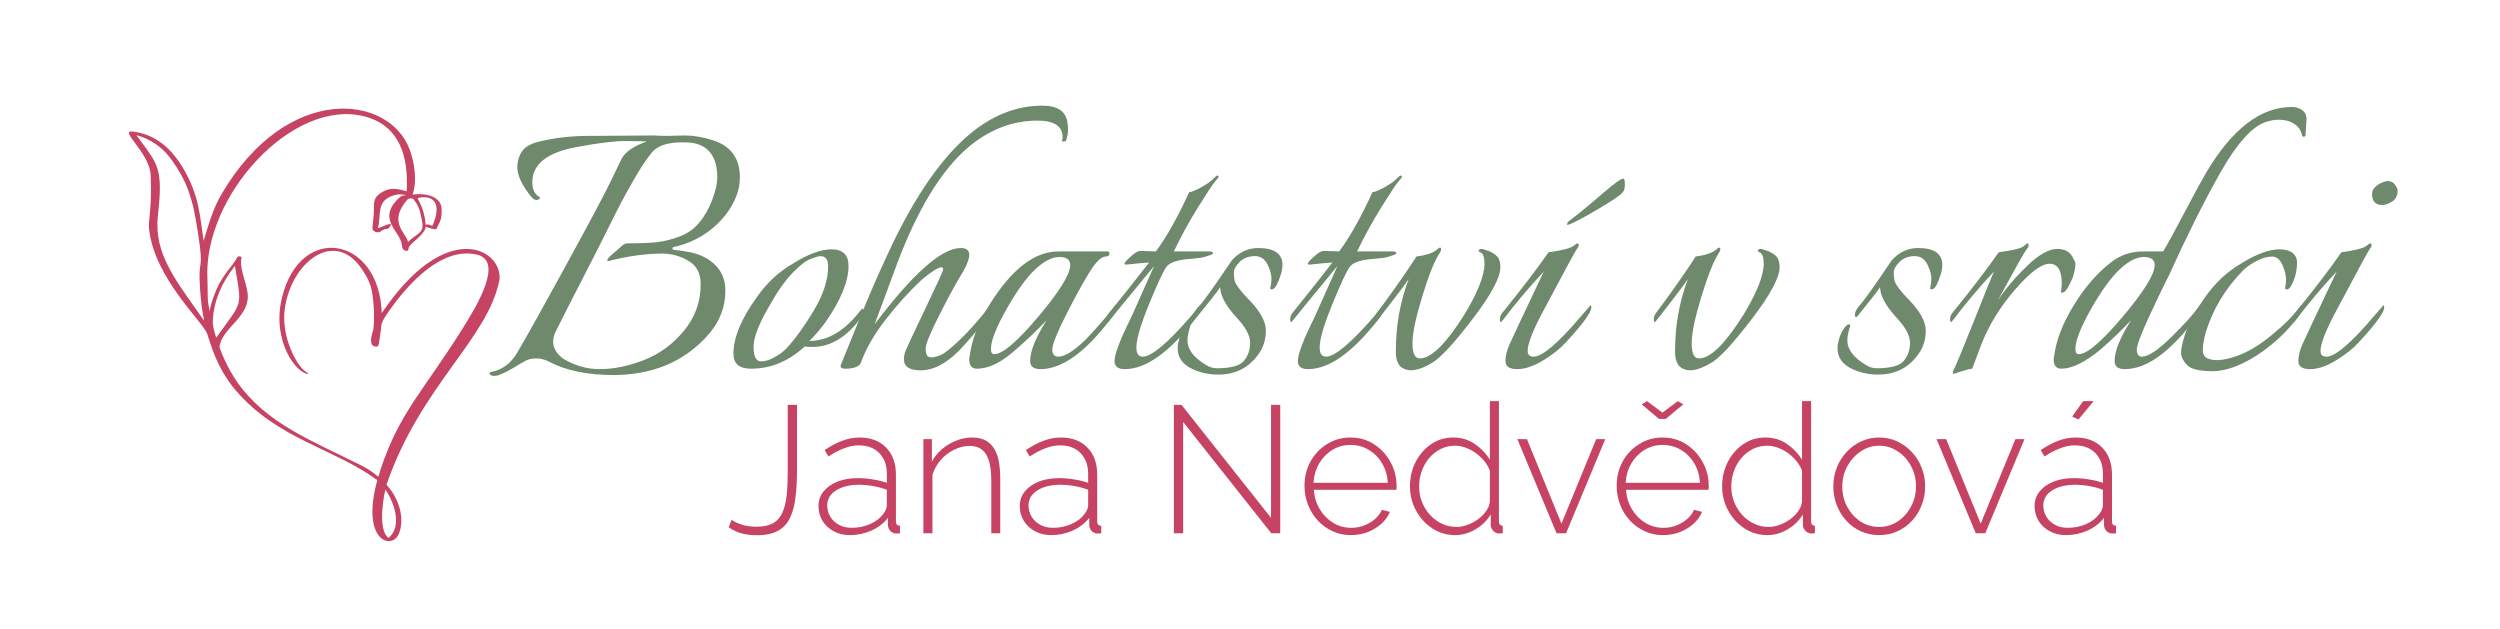 <?xml version="1.0" encoding="UTF-8"?> <svg xmlns="http://www.w3.org/2000/svg" xmlns:xlink="http://www.w3.org/1999/xlink" width="477" zoomAndPan="magnify" viewBox="0 0 357.75 90" height="120" preserveAspectRatio="xMidYMid meet" version="1.0"><defs><g></g></defs><path fill="#c74364" d="M 61.867 32.336 C 63.32 29.059 62 27.809 59.75 28.344 C 60.395 29.555 60.844 30.809 60.902 32.18 C 61.254 32.035 61.547 32.211 61.867 32.336 Z M 55.586 76.977 C 57.461 75.496 56.641 72.281 55.172 70.082 C 55.078 70.098 53.887 75.684 55.586 76.977 Z M 58.391 34.641 C 59.371 33.547 60.676 33.449 60.438 31.918 C 60.098 29.754 59.746 29.266 59.145 28.465 C 58.672 28.352 58.844 28.34 58.363 28.492 C 55.426 31.797 58.102 33.215 58.391 34.641 Z M 33.617 38.062 C 31.816 40.301 30.605 42.93 30.457 45.824 C 30.41 46.715 30.691 47.512 30.938 48.328 C 34.773 42.934 34.645 44.203 33.617 38.062 Z M 29.18 45.855 C 29.281 45.812 28.902 45.102 28.629 41.391 C 28.273 36.535 29.27 39.336 28.324 33.293 C 27.914 30.676 27.656 29.176 26.801 26.863 C 26.234 25.344 24.605 22.59 23.273 21.402 C 21.613 19.926 20.152 19.539 19.598 19.355 C 19.543 19.445 19.508 19.324 19.973 19.957 C 22.637 23.59 23.344 24.152 22.598 30.824 C 21.977 36.402 25.223 40.168 29.18 45.855 Z M 71.496 39.914 C 69.93 48.453 60.184 55.148 55.309 69.367 C 57.461 71.746 57.859 74.703 57.035 76.469 C 55.977 78.746 51.605 77.312 53.996 68.711 C 47.77 64.133 39.836 62.926 33.785 55.922 C 30.863 52.543 30.027 48.762 29.664 47.797 C 28.965 45.922 22.078 39.812 21.332 32.75 C 21.184 31.355 21.75 30.27 21.566 25.098 C 21.449 21.855 16.902 18.555 19.02 18.824 C 22.336 19.242 24.582 21.309 26.246 24.137 C 28.551 28.059 28.594 30.934 29.137 34.477 C 29.902 32.008 30.41 29.969 31.762 27.68 C 41.051 11.926 55.598 13.426 58.613 21.363 C 59.238 23.004 59.773 25.848 59.031 27.84 C 60.973 27.586 63.211 28.113 63.199 30 C 63.188 31.555 63.043 31.5 62.41 32.836 C 60.148 32.477 61.293 32.062 60.738 32.992 C 60.051 34.133 58.527 34.906 58.461 35.566 C 58.43 35.891 58.316 35.953 58.004 35.863 C 57.656 35.766 57.551 35.496 57.531 35.188 C 57.402 33.086 53.984 31.594 56.84 28.574 C 57.68 27.688 58 28.051 58.078 27.926 C 57.953 27.844 57.113 27.77 56.793 27.84 C 54.094 28.434 54.453 30.062 54.219 31.961 C 54.121 32.75 53.723 32.805 54.93 32.332 C 55.266 32.199 55.59 32.02 55.973 32.09 C 55.859 32.422 55.668 32.742 55.312 32.754 C 54.918 32.766 54.672 33.008 54.379 33.172 C 53.992 33.395 53.277 33.098 53.289 32.656 C 53.293 32.535 53.457 31.059 53.488 30.543 C 53.559 29.293 53.297 28.496 54.281 27.762 C 55.672 26.727 56.695 26.953 58.199 27.379 C 58.48 22.25 57.113 17.957 52.18 16.664 C 41.934 13.98 29.055 28.02 29.684 39.922 C 29.766 41.484 29.629 42.66 29.859 43.738 C 30.195 45.301 29.578 44.738 30.961 41.473 C 31.938 39.16 33.496 37.844 33.879 36.938 C 33.996 36.656 34.344 36.586 34.578 36.809 C 34.203 38.113 35.078 39.938 35.395 41.695 C 36.039 45.305 31.785 46.773 31.41 49.641 C 31.391 49.773 32.469 52.605 34.008 54.77 C 38.176 60.621 44.547 63.023 51.617 66.566 C 54.781 68.152 53.883 68.93 54.457 67.188 C 57.152 59.031 60.594 55.965 66.219 46.984 C 68.402 43.504 72.133 37.234 68.137 36.406 C 63.168 35.375 58.473 40.492 55.586 44.625 C 54.328 46.426 54.605 46.582 54.516 47.172 C 54.16 49.598 54.234 49.629 53.762 49.598 C 52.816 49.539 53.059 48.258 53.371 47.367 C 53.535 46.891 53.527 44.965 53.516 44.652 C 53.363 41.391 53.066 40.383 51.723 38.426 C 47.809 32.719 41.688 37.547 40.758 44.152 C 40.254 47.73 41.988 51.453 43.336 52.844 C 43.633 53.148 44.09 53.363 44.168 53.523 C 42.438 53.52 38.844 48.828 40.344 42.617 C 42.949 31.801 54.289 33.828 54.629 44.805 C 63.707 31.305 71.742 35.465 71.496 39.914 " fill-opacity="1" fill-rule="nonzero"></path><g fill="#6e896c" fill-opacity="1"><g transform="translate(70.127, 52.634)"><g><path d="M 25.375 -33.188 L 27.812 -33.25 C 29.113 -33.25 30.457 -33.023 31.844 -32.578 C 34.445 -31.766 35.75 -29.992 35.75 -27.266 C 35.75 -25.43 35.055 -23.625 33.672 -21.844 C 31.766 -19.477 29.285 -17.953 26.234 -17.266 C 26.148 -17.266 26.109 -17.203 26.109 -17.078 C 26.109 -16.953 26.148 -16.891 26.234 -16.891 C 26.316 -16.891 26.508 -16.867 26.812 -16.828 C 27.113 -16.797 27.438 -16.75 27.781 -16.688 C 28.133 -16.625 28.43 -16.57 28.672 -16.531 C 30.172 -16.207 31.379 -15.578 32.297 -14.641 C 33.211 -13.703 33.672 -12.504 33.672 -11.047 C 33.672 -8.555 32.754 -6.336 30.922 -4.391 C 27.547 -0.773 23.113 1.031 17.625 1.031 C 13.926 1.031 10.879 0.398 8.484 -0.859 C 7.867 -1.18 7.254 -1.344 6.641 -1.344 C 6.035 -1.344 5.551 -1.25 5.188 -1.062 C 4.82 -0.883 4.211 -0.531 3.359 0 C 2.055 0.77 1.16 1.156 0.672 1.156 C 0.18 1.156 -0.062 1.035 -0.062 0.797 C -0.062 0.711 -0.02 0.648 0.062 0.609 C 1.727 0.328 3.031 -0.645 3.969 -2.312 C 5.383 -4.719 7.707 -8.879 10.938 -14.797 C 14.176 -20.711 16.266 -24.633 17.203 -26.562 C 18.141 -28.5 18.688 -29.629 18.844 -29.953 C 19.375 -30.93 20.578 -31.742 22.453 -32.391 C 21.836 -32.43 20.773 -32.453 19.266 -32.453 C 17.766 -32.453 15.473 -32.164 12.391 -31.594 C 8.16 -30.82 6.047 -29.133 6.047 -26.531 C 6.047 -25.562 6.367 -24.875 7.016 -24.469 C 7.223 -24.383 7.211 -24.27 6.984 -24.125 C 6.766 -23.977 6.531 -23.977 6.281 -24.125 C 6.039 -24.27 5.656 -24.727 5.125 -25.5 C 4.312 -26.719 3.906 -27.773 3.906 -28.672 C 3.906 -29.566 4.141 -30.348 4.609 -31.016 C 5.078 -31.691 6 -32.172 7.375 -32.453 C 9.457 -32.941 11.719 -33.188 14.156 -33.188 C 14.238 -33.188 14.301 -33.188 14.344 -33.188 L 23.422 -33.25 C 24.035 -33.207 24.688 -33.188 25.375 -33.188 Z M 27.172 -18.812 C 28.297 -19.238 29.234 -19.91 29.984 -20.828 C 30.734 -21.742 31.344 -22.832 31.812 -24.094 C 32.281 -25.352 32.516 -26.391 32.516 -27.203 C 32.516 -30.172 31.297 -31.836 28.859 -32.203 C 28.492 -32.242 28.047 -32.266 27.516 -32.266 C 25.398 -32.266 23.953 -31.785 23.172 -30.828 C 22.398 -29.879 21.617 -28.723 20.828 -27.359 C 20.035 -25.992 19.375 -24.812 18.844 -23.812 C 18.32 -22.82 17.645 -21.484 16.812 -19.797 C 15.977 -18.109 14.848 -15.879 13.422 -13.109 C 11.992 -10.348 10.629 -7.664 9.328 -5.062 C 9.129 -4.613 9.031 -4.164 9.031 -3.719 C 9.031 -2.82 9.52 -2.008 10.5 -1.281 C 12.164 -0.301 13.891 0.188 15.672 0.188 C 17.672 0.188 19.773 -0.238 21.984 -1.094 C 24.203 -1.945 26.113 -3.336 27.719 -5.266 C 29.332 -7.203 30.141 -9.43 30.141 -11.953 C 30.141 -13.535 29.547 -14.66 28.359 -15.328 C 27.18 -16.004 25.961 -16.344 24.703 -16.344 C 22.223 -16.344 19.602 -15.977 16.844 -15.25 C 16.801 -15.25 16.781 -15.289 16.781 -15.375 C 16.781 -15.57 17.062 -15.906 17.625 -16.375 C 18.195 -16.844 18.602 -17.195 18.844 -17.438 C 19.094 -17.688 19.379 -17.812 19.703 -17.812 C 21.453 -17.812 22.852 -17.867 23.906 -17.984 C 24.969 -18.109 26.055 -18.383 27.172 -18.812 Z M 27.172 -18.812 "></path></g></g></g><g fill="#6e896c" fill-opacity="1"><g transform="translate(104.409, 52.634)"><g><path d="M 17.016 -14.578 C 17.016 -12.379 15.914 -9.695 13.719 -6.531 C 12.863 -5.383 12.094 -4.488 11.406 -3.844 C 14.094 -3.844 16.57 -5.348 18.844 -8.359 C 19.051 -8.555 19.156 -8.484 19.156 -8.141 C 19.156 -7.797 19.07 -7.52 18.906 -7.312 C 16.832 -4.426 14.473 -2.984 11.828 -2.984 C 11.461 -2.984 11.098 -3.004 10.734 -3.047 C 8.453 -0.93 5.891 0.125 3.047 0.125 C 1.379 0.125 0.547 -0.586 0.547 -2.016 C 0.547 -4.328 1.664 -7.031 3.906 -10.125 C 5.32 -12.156 7.051 -13.758 9.094 -14.938 C 11.25 -16.281 13.078 -16.953 14.578 -16.953 C 16.203 -16.953 17.016 -16.16 17.016 -14.578 Z M 14.094 -14.516 C 14.094 -15.492 13.727 -15.984 13 -15.984 C 12.75 -15.984 12.273 -15.848 11.578 -15.578 C 10.891 -15.316 10.023 -14.645 8.984 -13.562 C 7.953 -12.488 6.969 -11.117 6.031 -9.453 C 4.289 -6.566 3.422 -4.422 3.422 -3.016 C 3.422 -1.617 3.785 -0.922 4.516 -0.922 C 5.086 -0.922 5.719 -1.113 6.406 -1.5 C 7.094 -1.883 7.641 -2.281 8.047 -2.688 C 9.305 -4.031 10.629 -5.848 12.016 -8.141 C 13.398 -10.441 14.094 -12.566 14.094 -14.516 Z M 14.094 -14.516 "></path></g></g></g><g fill="#6e896c" fill-opacity="1"><g transform="translate(120.574, 52.634)"><g><path d="M 16.906 -17.141 C 17.719 -17.141 18.125 -16.816 18.125 -16.172 C 18.125 -15.641 17.859 -14.883 17.328 -13.906 C 16.43 -12.477 15.301 -10.422 13.938 -7.734 C 12.57 -5.055 11.891 -3.398 11.891 -2.766 C 11.891 -2.141 12.008 -1.754 12.25 -1.609 C 12.5 -1.473 12.785 -1.445 13.109 -1.531 C 13.805 -1.688 14.379 -1.945 14.828 -2.312 C 16.535 -3.613 18.504 -5.648 20.734 -8.422 L 20.797 -8.109 C 20.754 -7.547 20.457 -6.906 19.906 -6.188 C 19.363 -5.477 18.582 -4.555 17.562 -3.422 C 15.375 -0.898 13.242 0.359 11.172 0.359 C 9.578 0.359 8.781 -0.164 8.781 -1.219 C 8.781 -1.625 8.852 -2.02 9 -2.406 C 9.145 -2.789 10.078 -4.781 11.797 -8.375 C 13.523 -11.977 14.391 -13.879 14.391 -14.078 C 14.391 -14.285 14.312 -14.391 14.156 -14.391 C 13.707 -14.391 12.77 -13.801 11.344 -12.625 C 9.52 -10.914 7.781 -8.992 6.125 -6.859 C 4.477 -4.723 3.312 -2.68 2.625 -0.734 C 2.457 -0.285 1.926 -0.008 1.031 0.094 C 0.145 0.195 -0.297 0.082 -0.297 -0.25 C -0.297 -0.32 -0.203 -0.57 -0.016 -1 C 0.16 -1.426 0.969 -3.41 2.406 -6.953 C 3.852 -10.492 5.066 -13.301 6.047 -15.375 C 9.703 -23.508 13.602 -29.406 17.75 -33.062 C 21.125 -36.031 24.742 -37.516 28.609 -37.516 C 30.848 -37.516 32.047 -36.641 32.203 -34.891 C 32.242 -34.691 32.266 -34.406 32.266 -34.031 C 32.266 -33.664 32.188 -33.203 32.031 -32.641 C 31.988 -32.473 31.883 -32.391 31.719 -32.391 L 31.422 -32.391 C 31.379 -32.391 31.379 -32.445 31.422 -32.562 C 31.461 -32.688 31.484 -32.832 31.484 -33 C 31.484 -34.582 30.281 -35.375 27.875 -35.375 C 24.219 -35.375 20.844 -34.035 17.75 -31.359 C 14.008 -28.055 10.695 -22.582 7.812 -14.938 C 7.406 -13.844 6.832 -12.297 6.094 -10.297 C 5.363 -8.305 4.859 -6.945 4.578 -6.219 C 10.066 -13.5 14.176 -17.141 16.906 -17.141 Z M 16.906 -17.141 "></path></g></g></g><g fill="#6e896c" fill-opacity="1"><g transform="translate(138.508, 52.634)"><g><path d="M 21.172 -9.031 C 21.242 -8.945 21.281 -8.781 21.281 -8.531 C 21.281 -8.289 21 -7.785 20.438 -7.016 C 16.812 -2.211 13.457 0.188 10.375 0.188 C 9.395 0.188 8.906 -0.195 8.906 -0.969 C 8.906 -2.395 9.695 -4.348 11.281 -6.828 C 9.863 -5.328 8.238 -3.789 6.406 -2.219 C 4.57 -0.656 2.863 0.125 1.281 0.125 C 0.551 0.125 0.188 -0.32 0.188 -1.219 C 0.188 -1.426 0.207 -1.566 0.25 -1.641 C 0.531 -3.961 1.461 -6.406 3.047 -8.969 C 6.223 -14.094 9.52 -16.656 12.938 -16.656 L 19.953 -16.656 C 20.148 -16.656 20.25 -16.57 20.25 -16.406 C 20.25 -16.082 20.066 -15.922 19.703 -15.922 C 19.129 -15.922 18.414 -15.258 17.562 -13.938 C 16.707 -12.613 15.578 -10.578 14.172 -7.828 C 12.773 -5.086 12.078 -3.363 12.078 -2.656 C 12.078 -1.945 12.363 -1.594 12.938 -1.594 C 13.863 -1.594 15.164 -2.406 16.844 -4.031 C 17.727 -4.957 18.395 -5.688 18.844 -6.219 C 19.289 -6.75 19.586 -7.094 19.734 -7.25 C 19.879 -7.414 20.359 -8.008 21.172 -9.031 Z M 14.641 -14.703 C 14.641 -15.473 14.117 -15.859 13.078 -15.859 C 12.047 -15.859 10.898 -15.27 9.641 -14.094 C 8.379 -12.914 7.004 -11.016 5.516 -8.391 C 4.035 -5.766 3.297 -3.863 3.297 -2.688 C 3.297 -2.195 3.457 -1.953 3.781 -1.953 C 4.957 -1.953 7.062 -3.75 10.094 -7.344 C 13.125 -10.945 14.641 -13.398 14.641 -14.703 Z M 14.641 -14.703 "></path></g></g></g><g fill="#6e896c" fill-opacity="1"><g transform="translate(156.443, 52.634)"><g><path d="M 7.078 -16.719 L 8.969 -16.656 C 10.551 -18.812 12.133 -21.633 13.719 -25.125 C 14.094 -25.164 14.664 -25.398 15.438 -25.828 C 16.207 -26.254 16.766 -26.641 17.109 -26.984 C 17.453 -27.336 17.676 -27.516 17.781 -27.516 C 17.883 -27.516 17.938 -27.461 17.938 -27.359 C 17.938 -27.254 17.77 -27.02 17.438 -26.656 C 17.113 -26.289 16.312 -25.082 15.031 -23.031 C 13.75 -20.977 12.582 -18.852 11.531 -16.656 L 16.469 -16.656 C 16.875 -16.656 17.098 -16.594 17.141 -16.469 C 17.18 -16.344 17.047 -16.227 16.734 -16.125 C 16.43 -16.031 16.148 -15.941 15.891 -15.859 C 15.629 -15.773 15.051 -15.691 14.156 -15.609 C 12.156 -15.492 10.922 -15.098 10.453 -14.422 C 9.992 -13.754 9.191 -12.035 8.047 -9.266 C 5.93 -4.148 5.609 -1.594 7.078 -1.594 C 8.336 -1.594 10.656 -3.539 14.031 -7.438 L 15.188 -8.906 C 15.27 -8.781 15.312 -8.586 15.312 -8.328 C 15.312 -8.066 15.086 -7.629 14.641 -7.016 C 10.898 -2.211 7.523 0.188 4.516 0.188 C 3.535 0.188 3.047 -0.195 3.047 -0.969 C 3.047 -1.945 3.836 -4.023 5.422 -7.203 L 8.719 -14.578 C 4.57 -9.535 2.457 -6.953 2.375 -6.828 C 2.094 -6.422 1.953 -6.461 1.953 -6.953 C 1.953 -7.273 2.051 -7.562 2.25 -7.812 C 5.02 -11.27 6.93 -13.688 7.984 -15.062 C 7.617 -15.062 6.523 -14.961 4.703 -14.766 C 4.297 -14.766 4.445 -15.086 5.156 -15.734 C 5.863 -16.391 6.363 -16.719 6.656 -16.719 Z M 7.078 -16.719 "></path></g></g></g><g fill="#6e896c" fill-opacity="1"><g transform="translate(168.521, 52.634)"><g><path d="M 13.422 -11.219 C 13.254 -11.219 13.211 -11.359 13.297 -11.641 C 13.379 -11.93 13.422 -12.312 13.422 -12.781 C 13.422 -13.25 13.301 -13.766 13.062 -14.328 C 12.656 -15.43 11.992 -15.984 11.078 -15.984 C 10.16 -15.984 9.426 -15.707 8.875 -15.156 C 8.32 -14.602 8.047 -14.102 8.047 -13.656 C 8.047 -13.219 8.078 -12.844 8.141 -12.531 C 8.203 -12.227 8.438 -11.812 8.844 -11.281 C 9.25 -10.75 9.738 -10.203 10.312 -9.641 C 11.852 -8.016 12.625 -6.582 12.625 -5.344 C 12.625 -4.102 12.301 -3.016 11.656 -2.078 C 10.27 -0.047 8.316 0.969 5.797 0.969 C 4.492 0.969 3.273 0.707 2.141 0.188 C 0.711 -0.469 0 -1.469 0 -2.812 C 0 -3.258 0.117 -3.836 0.359 -4.547 C 0.609 -5.254 0.957 -5.789 1.406 -6.156 C 1.645 -6.281 1.785 -6.238 1.828 -6.031 C 1.547 -5.188 1.406 -4.477 1.406 -3.906 C 1.406 -2.645 2.281 -1.484 4.031 -0.422 C 4.52 -0.098 5.047 0.062 5.609 0.062 C 7.609 0.062 8.898 -0.289 9.484 -1 C 10.078 -1.719 10.375 -2.582 10.375 -3.594 C 10.375 -4.613 9.723 -5.816 8.422 -7.203 C 6.867 -8.91 6.094 -10.352 6.094 -11.531 C 5.613 -10.832 4.598 -9.531 3.047 -7.625 C 2.723 -7.176 2.539 -7.133 2.5 -7.5 C 2.457 -7.863 2.617 -8.27 2.984 -8.719 C 3.68 -9.457 5.27 -11.676 7.75 -15.375 C 8.801 -16.551 10.062 -17.141 11.531 -17.141 C 13.812 -17.141 14.969 -16.348 15 -14.766 C 15 -13.953 14.719 -12.973 14.156 -11.828 C 13.945 -11.422 13.703 -11.219 13.422 -11.219 Z M 13.422 -11.219 "></path></g></g></g><g fill="#6e896c" fill-opacity="1"><g transform="translate(182.673, 52.634)"><g><path d="M 7.078 -16.719 L 8.969 -16.656 C 10.551 -18.812 12.133 -21.633 13.719 -25.125 C 14.094 -25.164 14.664 -25.398 15.438 -25.828 C 16.207 -26.254 16.766 -26.641 17.109 -26.984 C 17.453 -27.336 17.676 -27.516 17.781 -27.516 C 17.883 -27.516 17.938 -27.461 17.938 -27.359 C 17.938 -27.254 17.77 -27.02 17.438 -26.656 C 17.113 -26.289 16.312 -25.082 15.031 -23.031 C 13.75 -20.977 12.582 -18.852 11.531 -16.656 L 16.469 -16.656 C 16.875 -16.656 17.098 -16.594 17.141 -16.469 C 17.18 -16.344 17.047 -16.227 16.734 -16.125 C 16.43 -16.031 16.148 -15.941 15.891 -15.859 C 15.629 -15.773 15.051 -15.691 14.156 -15.609 C 12.156 -15.492 10.922 -15.098 10.453 -14.422 C 9.992 -13.754 9.191 -12.035 8.047 -9.266 C 5.93 -4.148 5.609 -1.594 7.078 -1.594 C 8.336 -1.594 10.656 -3.539 14.031 -7.438 L 15.188 -8.906 C 15.27 -8.781 15.312 -8.586 15.312 -8.328 C 15.312 -8.066 15.086 -7.629 14.641 -7.016 C 10.898 -2.211 7.523 0.188 4.516 0.188 C 3.535 0.188 3.047 -0.195 3.047 -0.969 C 3.047 -1.945 3.836 -4.023 5.422 -7.203 L 8.719 -14.578 C 4.57 -9.535 2.457 -6.953 2.375 -6.828 C 2.094 -6.422 1.953 -6.461 1.953 -6.953 C 1.953 -7.273 2.051 -7.562 2.25 -7.812 C 5.02 -11.27 6.93 -13.688 7.984 -15.062 C 7.617 -15.062 6.523 -14.961 4.703 -14.766 C 4.297 -14.766 4.445 -15.086 5.156 -15.734 C 5.863 -16.391 6.363 -16.719 6.656 -16.719 Z M 7.078 -16.719 "></path></g></g></g><g fill="#6e896c" fill-opacity="1"><g transform="translate(194.751, 52.634)"><g><path d="M 10.312 -0.797 C 8.281 0.461 6.754 0.688 5.734 -0.125 C 5.203 -0.57 4.957 -1.383 5 -2.562 C 5 -6.062 5.609 -9.438 6.828 -12.688 C 6.266 -11.875 5.391 -10.703 4.203 -9.172 C 3.023 -7.648 2.414 -6.867 2.375 -6.828 C 2.094 -6.422 1.953 -6.461 1.953 -6.953 C 1.953 -7.273 2.051 -7.562 2.25 -7.812 C 4.531 -10.863 6.426 -13.566 7.938 -15.922 C 9.395 -16.117 10.391 -16.461 10.922 -16.953 C 11.078 -17.117 11.207 -17.203 11.312 -17.203 C 11.414 -17.203 11.469 -17.117 11.469 -16.953 C 11.469 -16.797 11.406 -16.633 11.281 -16.469 C 10.551 -15.375 9.719 -13.301 8.781 -10.25 C 7.844 -7.195 7.375 -4.945 7.375 -3.5 C 7.375 -2.062 7.723 -1.344 8.422 -1.344 C 10.047 -1.344 12.16 -3.414 14.766 -7.562 C 16.629 -10.613 17.602 -13.016 17.688 -14.766 C 17.688 -15.703 17.523 -16.27 17.203 -16.469 C 16.879 -16.594 16.766 -16.711 16.859 -16.828 C 16.961 -16.953 17.078 -17.016 17.203 -17.016 C 17.328 -17.016 17.508 -16.973 17.75 -16.891 C 17.988 -16.816 18.211 -16.738 18.422 -16.656 C 19.109 -16.332 19.535 -15.992 19.703 -15.641 C 19.867 -15.297 19.953 -14.879 19.953 -14.391 C 19.953 -12.93 18.648 -10.492 16.047 -7.078 C 13.441 -3.66 11.531 -1.566 10.312 -0.797 Z M 10.312 -0.797 "></path></g></g></g><g fill="#6e896c" fill-opacity="1"><g transform="translate(212.685, 52.634)"><g><path d="M 11.344 -3.594 C 10.57 -2.738 9.504 -1.895 8.141 -1.062 C 6.773 -0.227 5.535 0.188 4.422 0.188 C 3.305 0.188 2.75 -0.195 2.75 -0.969 C 2.75 -1.707 2.953 -2.523 3.359 -3.422 C 3.641 -4.066 5.266 -7.52 8.234 -13.781 C 6.078 -11.469 4.125 -9.148 2.375 -6.828 C 2.094 -6.422 1.953 -6.461 1.953 -6.953 C 1.953 -7.273 2.051 -7.562 2.25 -7.812 C 5.145 -11.383 7.363 -14.289 8.906 -16.531 C 10.938 -16.812 12.156 -17.133 12.562 -17.5 C 12.969 -17.875 13.191 -17.895 13.234 -17.562 C 13.234 -17.406 13.141 -17.211 12.953 -16.984 C 12.773 -16.766 11.117 -13.707 7.984 -7.812 C 6.609 -5.207 5.922 -3.414 5.922 -2.438 C 5.922 -1.875 6.203 -1.594 6.766 -1.594 C 8.023 -1.594 10.305 -3.539 13.609 -7.438 L 14.938 -8.969 C 15.426 -8.477 14.227 -6.688 11.344 -3.594 Z M 19.641 -27.078 C 19.766 -27.078 19.828 -26.801 19.828 -26.25 C 19.828 -25.707 19.742 -25.352 19.578 -25.188 C 19.379 -24.82 18.117 -23.957 15.797 -22.594 C 13.484 -21.238 12.082 -20.52 11.594 -20.438 C 11.551 -20.438 11.57 -20.578 11.656 -20.859 C 13.113 -21.961 14.719 -23.273 16.469 -24.797 C 18.219 -26.316 19.273 -27.078 19.641 -27.078 Z M 19.641 -27.078 "></path></g></g></g><g fill="#6e896c" fill-opacity="1"><g transform="translate(224.397, 52.634)"><g></g></g></g><g fill="#6e896c" fill-opacity="1"><g transform="translate(234.706, 52.634)"><g><path d="M 10.312 -0.797 C 8.281 0.461 6.754 0.688 5.734 -0.125 C 5.203 -0.57 4.957 -1.383 5 -2.562 C 5 -6.062 5.609 -9.438 6.828 -12.688 C 6.266 -11.875 5.391 -10.703 4.203 -9.172 C 3.023 -7.648 2.414 -6.867 2.375 -6.828 C 2.094 -6.422 1.953 -6.461 1.953 -6.953 C 1.953 -7.273 2.051 -7.562 2.25 -7.812 C 4.531 -10.863 6.426 -13.566 7.938 -15.922 C 9.395 -16.117 10.391 -16.461 10.922 -16.953 C 11.078 -17.117 11.207 -17.203 11.312 -17.203 C 11.414 -17.203 11.469 -17.117 11.469 -16.953 C 11.469 -16.797 11.406 -16.633 11.281 -16.469 C 10.551 -15.375 9.719 -13.301 8.781 -10.25 C 7.844 -7.195 7.375 -4.945 7.375 -3.5 C 7.375 -2.062 7.723 -1.344 8.422 -1.344 C 10.047 -1.344 12.16 -3.414 14.766 -7.562 C 16.629 -10.613 17.602 -13.016 17.688 -14.766 C 17.688 -15.703 17.523 -16.27 17.203 -16.469 C 16.879 -16.594 16.766 -16.711 16.859 -16.828 C 16.961 -16.953 17.078 -17.016 17.203 -17.016 C 17.328 -17.016 17.508 -16.973 17.75 -16.891 C 17.988 -16.816 18.211 -16.738 18.422 -16.656 C 19.109 -16.332 19.535 -15.992 19.703 -15.641 C 19.867 -15.297 19.953 -14.879 19.953 -14.391 C 19.953 -12.93 18.648 -10.492 16.047 -7.078 C 13.441 -3.66 11.531 -1.566 10.312 -0.797 Z M 10.312 -0.797 "></path></g></g></g><g fill="#6e896c" fill-opacity="1"><g transform="translate(252.64, 52.634)"><g></g></g></g><g fill="#6e896c" fill-opacity="1"><g transform="translate(262.949, 52.634)"><g><path d="M 13.422 -11.219 C 13.254 -11.219 13.211 -11.359 13.297 -11.641 C 13.379 -11.93 13.422 -12.312 13.422 -12.781 C 13.422 -13.25 13.301 -13.766 13.062 -14.328 C 12.656 -15.43 11.992 -15.984 11.078 -15.984 C 10.16 -15.984 9.426 -15.707 8.875 -15.156 C 8.32 -14.602 8.047 -14.102 8.047 -13.656 C 8.047 -13.219 8.078 -12.844 8.141 -12.531 C 8.203 -12.227 8.438 -11.812 8.844 -11.281 C 9.25 -10.75 9.738 -10.203 10.312 -9.641 C 11.852 -8.016 12.625 -6.582 12.625 -5.344 C 12.625 -4.102 12.301 -3.016 11.656 -2.078 C 10.27 -0.047 8.316 0.969 5.797 0.969 C 4.492 0.969 3.273 0.707 2.141 0.188 C 0.711 -0.469 0 -1.469 0 -2.812 C 0 -3.258 0.117 -3.836 0.359 -4.547 C 0.609 -5.254 0.957 -5.789 1.406 -6.156 C 1.645 -6.281 1.785 -6.238 1.828 -6.031 C 1.547 -5.188 1.406 -4.477 1.406 -3.906 C 1.406 -2.645 2.281 -1.484 4.031 -0.422 C 4.52 -0.098 5.047 0.062 5.609 0.062 C 7.609 0.062 8.898 -0.289 9.484 -1 C 10.078 -1.719 10.375 -2.582 10.375 -3.594 C 10.375 -4.613 9.723 -5.816 8.422 -7.203 C 6.867 -8.91 6.094 -10.352 6.094 -11.531 C 5.613 -10.832 4.598 -9.531 3.047 -7.625 C 2.723 -7.176 2.539 -7.133 2.5 -7.5 C 2.457 -7.863 2.617 -8.27 2.984 -8.719 C 3.68 -9.457 5.27 -11.676 7.75 -15.375 C 8.801 -16.551 10.062 -17.141 11.531 -17.141 C 13.812 -17.141 14.969 -16.348 15 -14.766 C 15 -13.953 14.719 -12.973 14.156 -11.828 C 13.945 -11.422 13.703 -11.219 13.422 -11.219 Z M 13.422 -11.219 "></path></g></g></g><g fill="#6e896c" fill-opacity="1"><g transform="translate(277.101, 52.634)"><g><path d="M 17.938 -12.078 C 17.938 -13.953 17.352 -14.891 16.188 -14.891 C 15.031 -14.891 13.383 -13.656 11.25 -11.188 C 9.113 -8.727 7.5 -6.098 6.406 -3.297 L 5.125 0.125 C 4.883 0.125 4.395 0.242 3.656 0.484 C 2.926 0.734 2.539 0.859 2.5 0.859 C 2.301 0.859 2.289 0.672 2.469 0.297 C 2.656 -0.066 3 -0.859 3.5 -2.078 C 4.008 -3.297 4.633 -4.836 5.375 -6.703 C 6.789 -10.285 7.742 -12.645 8.234 -13.781 C 6.078 -11.469 4.125 -9.148 2.375 -6.828 C 2.094 -6.422 1.953 -6.461 1.953 -6.953 C 1.953 -7.273 2.051 -7.562 2.25 -7.812 C 5.145 -11.383 7.363 -14.289 8.906 -16.531 C 10.938 -16.812 12.113 -17.094 12.438 -17.375 C 12.77 -17.664 12.973 -17.812 13.047 -17.812 C 13.129 -17.812 13.18 -17.727 13.203 -17.562 C 13.223 -17.406 13.109 -17.18 12.859 -16.891 C 12.617 -16.609 11.258 -14.191 8.781 -9.641 C 9.883 -11.305 11.281 -12.953 12.969 -14.578 C 14.656 -16.203 16.098 -17.016 17.297 -17.016 C 18.492 -17.016 19.273 -16.508 19.641 -15.5 C 19.805 -15.289 19.891 -15.062 19.891 -14.812 C 19.891 -14.57 19.848 -14.258 19.766 -13.875 C 19.68 -13.488 19.598 -13.176 19.516 -12.938 C 19.066 -11.914 18.742 -11.305 18.547 -11.109 C 18.422 -10.898 18.219 -10.773 17.938 -10.734 C 17.895 -10.773 17.852 -10.816 17.812 -10.859 C 17.895 -11.305 17.938 -11.711 17.938 -12.078 Z M 17.938 -12.078 "></path></g></g></g><g fill="#6e896c" fill-opacity="1"><g transform="translate(293.693, 52.634)"><g><path d="M 35.922 -33.062 C 35.891 -33.062 35.832 -33.102 35.75 -33.188 C 35.582 -34.156 34.973 -34.848 33.922 -35.266 C 33.43 -35.422 32.898 -35.5 32.328 -35.5 C 31.754 -35.5 31.125 -35.379 30.438 -35.141 C 28.488 -34.441 26.332 -32 23.969 -27.812 C 21.613 -23.625 19.176 -18.742 16.656 -13.172 C 16.613 -13.129 16.125 -12.133 15.188 -10.188 C 13.113 -5.875 12.078 -3.363 12.078 -2.656 C 12.078 -1.945 12.32 -1.594 12.812 -1.594 C 13.707 -1.594 15.098 -2.516 16.984 -4.359 C 18.879 -6.211 20.273 -7.77 21.172 -9.031 C 21.242 -8.945 21.281 -8.77 21.281 -8.5 C 21.281 -8.238 21 -7.742 20.438 -7.016 C 16.812 -2.211 13.457 0.188 10.375 0.188 C 9.395 0.188 8.906 -0.195 8.906 -0.969 C 8.906 -2.395 9.695 -4.348 11.281 -6.828 C 9.863 -5.328 8.379 -3.906 6.828 -2.562 C 4.629 -0.77 2.781 0.125 1.281 0.125 C 0.551 0.125 0.188 -0.32 0.188 -1.219 C 0.188 -1.426 0.207 -1.566 0.25 -1.641 C 0.531 -3.922 1.473 -6.363 3.078 -8.969 C 4.68 -11.57 6.441 -13.602 8.359 -15.062 C 9.66 -16.125 11.223 -16.656 13.047 -16.656 C 13.984 -16.656 14.922 -16.656 15.859 -16.656 C 16.516 -17.75 17.551 -19.645 18.969 -22.344 C 20.395 -25.051 21.41 -26.914 22.016 -27.938 C 25.723 -34.195 29.812 -37.328 34.281 -37.328 C 34.852 -37.328 35.352 -37.164 35.781 -36.844 C 36.207 -36.52 36.398 -36.07 36.359 -35.5 L 36.234 -33.312 C 36.234 -33.145 36.129 -33.062 35.922 -33.062 Z M 14.641 -14.703 C 14.641 -15.473 14.117 -15.859 13.078 -15.859 C 12.047 -15.859 10.898 -15.27 9.641 -14.094 C 8.379 -12.914 7.004 -11.016 5.516 -8.391 C 4.035 -5.766 3.297 -3.863 3.297 -2.688 C 3.297 -2.195 3.457 -1.953 3.781 -1.953 C 4.957 -1.953 7.062 -3.75 10.094 -7.344 C 13.125 -10.945 14.641 -13.398 14.641 -14.703 Z M 14.641 -14.703 "></path></g></g></g><g fill="#6e896c" fill-opacity="1"><g transform="translate(311.627, 52.634)"><g><path d="M 17.688 -8.969 C 17.77 -8.883 17.812 -8.727 17.812 -8.5 C 17.812 -8.281 17.609 -7.867 17.203 -7.266 C 15.816 -5.348 13.945 -3.578 11.594 -1.953 C 9.113 -0.328 6.914 0.484 5 0.484 C 3.094 0.484 1.863 0.18 1.312 -0.422 C 0.758 -1.035 0.484 -1.602 0.484 -2.125 C 0.484 -2.656 0.609 -3.328 0.859 -4.141 C 1.305 -5.816 2.281 -7.738 3.781 -9.906 C 5.281 -12.082 7.051 -13.758 9.094 -14.938 C 11.25 -16.281 13.078 -16.953 14.578 -16.953 C 15.391 -16.953 16.008 -16.781 16.438 -16.438 C 16.863 -16.094 17.078 -15.656 17.078 -15.125 C 17.078 -13.906 16.812 -12.805 16.281 -11.828 C 16.082 -11.379 15.82 -11.176 15.5 -11.219 C 15.375 -11.258 15.344 -11.398 15.406 -11.641 C 15.469 -11.891 15.5 -12.25 15.5 -12.719 C 15.5 -13.188 15.375 -13.742 15.125 -14.391 C 14.758 -15.41 14.219 -15.922 13.5 -15.922 C 12.789 -15.922 12.008 -15.688 11.156 -15.219 C 10.301 -14.75 9.672 -14.289 9.266 -13.844 C 6.785 -11.281 5.039 -8.375 4.031 -5.125 C 3.738 -4.062 3.594 -3.195 3.594 -2.531 C 3.594 -1.863 3.879 -1.445 4.453 -1.281 C 5.305 -0.957 6.566 -1.066 8.234 -1.609 C 9.898 -2.16 11.656 -3.195 13.5 -4.719 C 15.352 -6.25 16.75 -7.664 17.688 -8.969 Z M 17.688 -8.969 "></path></g></g></g><g fill="#6e896c" fill-opacity="1"><g transform="translate(326.145, 52.634)"><g><path d="M 11.344 -3.594 C 10.57 -2.738 9.504 -1.895 8.141 -1.062 C 6.773 -0.227 5.535 0.188 4.422 0.188 C 3.305 0.188 2.75 -0.195 2.75 -0.969 C 2.75 -1.707 2.953 -2.523 3.359 -3.422 C 3.641 -4.066 5.266 -7.52 8.234 -13.781 C 6.078 -11.469 4.125 -9.148 2.375 -6.828 C 2.094 -6.422 1.953 -6.461 1.953 -6.953 C 1.953 -7.273 2.051 -7.562 2.25 -7.812 C 5.145 -11.383 7.363 -14.289 8.906 -16.531 C 10.938 -16.812 12.156 -17.133 12.562 -17.5 C 12.969 -17.875 13.191 -17.895 13.234 -17.562 C 13.234 -17.406 13.141 -17.211 12.953 -16.984 C 12.773 -16.766 11.117 -13.707 7.984 -7.812 C 6.609 -5.207 5.922 -3.414 5.922 -2.438 C 5.922 -1.875 6.203 -1.594 6.766 -1.594 C 8.023 -1.594 10.305 -3.539 13.609 -7.438 L 14.938 -8.969 C 15.426 -8.477 14.227 -6.688 11.344 -3.594 Z M 14.766 -23.297 C 13.785 -23.297 13.297 -23.828 13.297 -24.891 C 13.297 -25.379 13.566 -25.805 14.109 -26.172 C 14.66 -26.535 15.148 -26.719 15.578 -26.719 C 16.004 -26.719 16.336 -26.547 16.578 -26.203 C 16.828 -25.859 16.953 -25.582 16.953 -25.375 C 16.953 -24.645 16.688 -24.113 16.156 -23.781 C 15.633 -23.457 15.172 -23.297 14.766 -23.297 Z M 14.766 -23.297 "></path></g></g></g><g fill="#c74364" fill-opacity="1"><g transform="translate(103.851, 76.311)"><g><path d="M 0.828 -1.922 C 1.254 -1.641 1.766 -1.406 2.359 -1.219 C 2.961 -1.031 3.645 -0.938 4.406 -0.938 C 5.383 -0.938 6.172 -1.102 6.766 -1.438 C 7.359 -1.77 7.805 -2.273 8.109 -2.953 C 8.41 -3.629 8.613 -4.453 8.719 -5.422 C 8.82 -6.398 8.875 -7.523 8.875 -8.797 L 8.875 -18.375 L 10.203 -18.375 L 10.203 -9.031 C 10.203 -7.656 10.133 -6.395 10 -5.25 C 9.875 -4.113 9.617 -3.125 9.234 -2.281 C 8.859 -1.445 8.285 -0.812 7.516 -0.375 C 6.754 0.062 5.734 0.281 4.453 0.281 C 3.617 0.281 2.875 0.188 2.219 0 C 1.57 -0.188 0.973 -0.473 0.422 -0.859 Z M 0.828 -1.922 "></path></g></g></g><g fill="#c74364" fill-opacity="1"><g transform="translate(116.222, 76.311)"><g><path d="M 0.906 -3.891 C 0.906 -4.691 1.145 -5.391 1.625 -5.984 C 2.113 -6.586 2.781 -7.055 3.625 -7.391 C 4.469 -7.723 5.441 -7.891 6.547 -7.891 C 7.242 -7.891 7.961 -7.828 8.703 -7.703 C 9.441 -7.586 10.102 -7.426 10.688 -7.219 L 10.688 -8.484 C 10.688 -9.734 10.328 -10.727 9.609 -11.469 C 8.898 -12.207 7.914 -12.578 6.656 -12.578 C 5.977 -12.578 5.273 -12.438 4.547 -12.156 C 3.828 -11.883 3.086 -11.492 2.328 -10.984 L 1.781 -11.906 C 2.664 -12.5 3.516 -12.945 4.328 -13.25 C 5.148 -13.551 5.969 -13.703 6.781 -13.703 C 8.383 -13.703 9.648 -13.223 10.578 -12.266 C 11.516 -11.316 11.984 -10.023 11.984 -8.391 L 11.984 -1.703 C 11.984 -1.492 12.031 -1.336 12.125 -1.234 C 12.219 -1.141 12.363 -1.082 12.562 -1.062 L 12.562 0 C 12.406 0.02 12.273 0.031 12.172 0.031 C 12.066 0.031 11.977 0.031 11.906 0.031 C 11.582 -0.02 11.328 -0.156 11.141 -0.375 C 10.961 -0.602 10.863 -0.859 10.844 -1.141 L 10.844 -2.203 C 10.227 -1.422 9.43 -0.812 8.453 -0.375 C 7.473 0.051 6.453 0.266 5.391 0.266 C 4.535 0.266 3.77 0.082 3.094 -0.281 C 2.414 -0.645 1.879 -1.141 1.484 -1.766 C 1.098 -2.398 0.906 -3.109 0.906 -3.891 Z M 10.172 -2.766 C 10.348 -2.992 10.477 -3.211 10.562 -3.422 C 10.645 -3.629 10.688 -3.816 10.688 -3.984 L 10.688 -6.219 C 10.07 -6.457 9.426 -6.633 8.75 -6.75 C 8.07 -6.875 7.383 -6.938 6.688 -6.938 C 5.332 -6.938 4.238 -6.664 3.406 -6.125 C 2.57 -5.594 2.156 -4.875 2.156 -3.969 C 2.156 -3.395 2.301 -2.863 2.594 -2.375 C 2.883 -1.895 3.289 -1.508 3.812 -1.219 C 4.344 -0.926 4.953 -0.781 5.641 -0.781 C 6.609 -0.781 7.5 -0.961 8.312 -1.328 C 9.133 -1.703 9.754 -2.18 10.172 -2.766 Z M 10.172 -2.766 "></path></g></g></g><g fill="#c74364" fill-opacity="1"><g transform="translate(130.12, 76.311)"><g><path d="M 13.016 0 L 11.734 0 L 11.734 -7.516 C 11.734 -9.234 11.484 -10.492 10.984 -11.297 C 10.492 -12.098 9.711 -12.5 8.641 -12.5 C 7.891 -12.5 7.145 -12.316 6.406 -11.953 C 5.676 -11.598 5.035 -11.102 4.484 -10.469 C 3.941 -9.844 3.551 -9.133 3.312 -8.344 L 3.312 0 L 2.016 0 L 2.016 -13.469 L 3.234 -13.469 L 3.234 -10.25 C 3.598 -10.938 4.082 -11.535 4.688 -12.047 C 5.289 -12.555 5.961 -12.957 6.703 -13.25 C 7.441 -13.551 8.211 -13.703 9.016 -13.703 C 9.754 -13.703 10.379 -13.566 10.891 -13.297 C 11.398 -13.023 11.812 -12.641 12.125 -12.141 C 12.445 -11.641 12.676 -11.02 12.812 -10.281 C 12.945 -9.539 13.016 -8.691 13.016 -7.734 Z M 13.016 0 "></path></g></g></g><g fill="#c74364" fill-opacity="1"><g transform="translate(145.027, 76.311)"><g><path d="M 0.906 -3.891 C 0.906 -4.691 1.145 -5.391 1.625 -5.984 C 2.113 -6.586 2.781 -7.055 3.625 -7.391 C 4.469 -7.723 5.441 -7.891 6.547 -7.891 C 7.242 -7.891 7.961 -7.828 8.703 -7.703 C 9.441 -7.586 10.102 -7.426 10.688 -7.219 L 10.688 -8.484 C 10.688 -9.734 10.328 -10.727 9.609 -11.469 C 8.898 -12.207 7.914 -12.578 6.656 -12.578 C 5.977 -12.578 5.273 -12.438 4.547 -12.156 C 3.828 -11.883 3.086 -11.492 2.328 -10.984 L 1.781 -11.906 C 2.664 -12.5 3.516 -12.945 4.328 -13.25 C 5.148 -13.551 5.969 -13.703 6.781 -13.703 C 8.383 -13.703 9.648 -13.223 10.578 -12.266 C 11.516 -11.316 11.984 -10.023 11.984 -8.391 L 11.984 -1.703 C 11.984 -1.492 12.031 -1.336 12.125 -1.234 C 12.219 -1.141 12.363 -1.082 12.562 -1.062 L 12.562 0 C 12.406 0.02 12.273 0.031 12.172 0.031 C 12.066 0.031 11.977 0.031 11.906 0.031 C 11.582 -0.02 11.328 -0.156 11.141 -0.375 C 10.961 -0.602 10.863 -0.859 10.844 -1.141 L 10.844 -2.203 C 10.227 -1.422 9.43 -0.812 8.453 -0.375 C 7.473 0.051 6.453 0.266 5.391 0.266 C 4.535 0.266 3.77 0.082 3.094 -0.281 C 2.414 -0.645 1.879 -1.141 1.484 -1.766 C 1.098 -2.398 0.906 -3.109 0.906 -3.891 Z M 10.172 -2.766 C 10.348 -2.992 10.477 -3.211 10.562 -3.422 C 10.645 -3.629 10.688 -3.816 10.688 -3.984 L 10.688 -6.219 C 10.07 -6.457 9.426 -6.633 8.75 -6.75 C 8.07 -6.875 7.383 -6.938 6.688 -6.938 C 5.332 -6.938 4.238 -6.664 3.406 -6.125 C 2.57 -5.594 2.156 -4.875 2.156 -3.969 C 2.156 -3.395 2.301 -2.863 2.594 -2.375 C 2.883 -1.895 3.289 -1.508 3.812 -1.219 C 4.344 -0.926 4.953 -0.781 5.641 -0.781 C 6.609 -0.781 7.5 -0.961 8.312 -1.328 C 9.133 -1.703 9.754 -2.18 10.172 -2.766 Z M 10.172 -2.766 "></path></g></g></g><g fill="#c74364" fill-opacity="1"><g transform="translate(158.925, 76.311)"><g></g></g></g><g fill="#c74364" fill-opacity="1"><g transform="translate(165.576, 76.311)"><g><path d="M 3.734 -15.922 L 3.734 0 L 2.406 0 L 2.406 -18.375 L 3.5 -18.375 L 16.312 -2.203 L 16.312 -18.375 L 17.625 -18.375 L 17.625 0 L 16.344 0 Z M 3.734 -15.922 "></path></g></g></g><g fill="#c74364" fill-opacity="1"><g transform="translate(185.582, 76.311)"><g><path d="M 7.734 0.266 C 6.785 0.266 5.906 0.078 5.094 -0.297 C 4.289 -0.672 3.586 -1.18 2.984 -1.828 C 2.391 -2.473 1.926 -3.223 1.594 -4.078 C 1.258 -4.93 1.094 -5.832 1.094 -6.781 C 1.094 -8.062 1.375 -9.219 1.938 -10.25 C 2.508 -11.289 3.297 -12.125 4.297 -12.75 C 5.297 -13.383 6.414 -13.703 7.656 -13.703 C 8.938 -13.703 10.066 -13.379 11.047 -12.734 C 12.035 -12.098 12.816 -11.254 13.391 -10.203 C 13.973 -9.16 14.266 -8.02 14.266 -6.781 C 14.266 -6.676 14.266 -6.57 14.266 -6.469 C 14.266 -6.363 14.254 -6.281 14.234 -6.219 L 2.438 -6.219 C 2.5 -5.195 2.781 -4.27 3.281 -3.438 C 3.781 -2.613 4.422 -1.961 5.203 -1.484 C 5.992 -1.016 6.859 -0.781 7.797 -0.781 C 8.723 -0.781 9.598 -1.02 10.422 -1.5 C 11.254 -1.988 11.836 -2.609 12.172 -3.359 L 13.312 -3.062 C 13.051 -2.414 12.641 -1.844 12.078 -1.344 C 11.516 -0.844 10.859 -0.445 10.109 -0.156 C 9.359 0.125 8.566 0.266 7.734 0.266 Z M 2.375 -7.219 L 13.016 -7.219 C 12.953 -8.27 12.676 -9.203 12.188 -10.016 C 11.707 -10.828 11.07 -11.469 10.281 -11.938 C 9.5 -12.406 8.633 -12.641 7.688 -12.641 C 6.738 -12.641 5.875 -12.406 5.094 -11.938 C 4.32 -11.469 3.691 -10.828 3.203 -10.016 C 2.723 -9.203 2.445 -8.27 2.375 -7.219 Z M 2.375 -7.219 "></path></g></g></g><g fill="#c74364" fill-opacity="1"><g transform="translate(200.67, 76.311)"><g><path d="M 1.094 -6.703 C 1.094 -7.961 1.359 -9.117 1.891 -10.172 C 2.422 -11.223 3.148 -12.07 4.078 -12.719 C 5.016 -13.375 6.082 -13.703 7.281 -13.703 C 8.445 -13.703 9.484 -13.391 10.391 -12.766 C 11.297 -12.141 12.008 -11.395 12.531 -10.531 L 12.531 -18.906 L 13.828 -18.906 L 13.828 -1.703 C 13.828 -1.492 13.875 -1.336 13.969 -1.234 C 14.062 -1.141 14.195 -1.082 14.375 -1.062 L 14.375 0 C 14.094 0.031 13.883 0.039 13.75 0.031 C 13.438 -0.02 13.176 -0.164 12.969 -0.406 C 12.758 -0.656 12.656 -0.914 12.656 -1.188 L 12.656 -2.688 C 12.102 -1.789 11.359 -1.07 10.422 -0.531 C 9.492 0 8.539 0.266 7.562 0.266 C 6.625 0.266 5.758 0.07 4.969 -0.312 C 4.176 -0.707 3.488 -1.234 2.906 -1.891 C 2.332 -2.547 1.883 -3.285 1.562 -4.109 C 1.25 -4.941 1.094 -5.805 1.094 -6.703 Z M 12.531 -4.531 L 12.531 -8.953 C 12.289 -9.609 11.898 -10.207 11.359 -10.75 C 10.828 -11.301 10.223 -11.734 9.547 -12.047 C 8.879 -12.367 8.219 -12.531 7.562 -12.531 C 6.781 -12.531 6.07 -12.363 5.438 -12.031 C 4.812 -11.707 4.27 -11.27 3.812 -10.719 C 3.352 -10.164 3.004 -9.539 2.766 -8.844 C 2.523 -8.145 2.406 -7.426 2.406 -6.688 C 2.406 -5.926 2.539 -5.191 2.812 -4.484 C 3.094 -3.785 3.477 -3.164 3.969 -2.625 C 4.469 -2.082 5.039 -1.66 5.688 -1.359 C 6.332 -1.055 7.035 -0.906 7.797 -0.906 C 8.254 -0.906 8.75 -1 9.281 -1.188 C 9.812 -1.375 10.312 -1.633 10.781 -1.969 C 11.258 -2.312 11.656 -2.703 11.969 -3.141 C 12.289 -3.586 12.477 -4.051 12.531 -4.531 Z M 12.531 -4.531 "></path></g></g></g><g fill="#c74364" fill-opacity="1"><g transform="translate(216.586, 76.311)"><g><path d="M 6.156 0 L 0.547 -13.469 L 1.922 -13.469 L 6.859 -1.375 L 11.828 -13.469 L 13.125 -13.469 L 7.516 0 Z M 6.156 0 "></path></g></g></g><g fill="#c74364" fill-opacity="1"><g transform="translate(230.251, 76.311)"><g><path d="M 7.734 0.266 C 6.785 0.266 5.906 0.078 5.094 -0.297 C 4.289 -0.672 3.586 -1.18 2.984 -1.828 C 2.391 -2.473 1.926 -3.223 1.594 -4.078 C 1.258 -4.93 1.094 -5.832 1.094 -6.781 C 1.094 -8.062 1.375 -9.219 1.938 -10.25 C 2.508 -11.289 3.297 -12.125 4.297 -12.75 C 5.297 -13.383 6.414 -13.703 7.656 -13.703 C 8.938 -13.703 10.066 -13.379 11.047 -12.734 C 12.035 -12.098 12.816 -11.254 13.391 -10.203 C 13.973 -9.16 14.266 -8.02 14.266 -6.781 C 14.266 -6.676 14.266 -6.57 14.266 -6.469 C 14.266 -6.363 14.254 -6.281 14.234 -6.219 L 2.438 -6.219 C 2.5 -5.195 2.781 -4.27 3.281 -3.438 C 3.781 -2.613 4.422 -1.961 5.203 -1.484 C 5.992 -1.016 6.859 -0.781 7.797 -0.781 C 8.723 -0.781 9.598 -1.02 10.422 -1.5 C 11.254 -1.988 11.836 -2.609 12.172 -3.359 L 13.312 -3.062 C 13.051 -2.414 12.641 -1.844 12.078 -1.344 C 11.516 -0.844 10.859 -0.445 10.109 -0.156 C 9.359 0.125 8.566 0.266 7.734 0.266 Z M 2.375 -7.219 L 13.016 -7.219 C 12.953 -8.27 12.676 -9.203 12.188 -10.016 C 11.707 -10.828 11.07 -11.469 10.281 -11.938 C 9.5 -12.406 8.633 -12.641 7.688 -12.641 C 6.738 -12.641 5.875 -12.406 5.094 -11.938 C 4.32 -11.469 3.691 -10.828 3.203 -10.016 C 2.723 -9.203 2.445 -8.27 2.375 -7.219 Z M 5.438 -18.906 L 7.641 -17.266 L 9.844 -18.906 L 10.625 -18.453 L 8.109 -16.359 L 7.156 -16.359 L 4.672 -18.453 Z M 5.438 -18.906 "></path></g></g></g><g fill="#c74364" fill-opacity="1"><g transform="translate(245.34, 76.311)"><g><path d="M 1.094 -6.703 C 1.094 -7.961 1.359 -9.117 1.891 -10.172 C 2.422 -11.223 3.148 -12.07 4.078 -12.719 C 5.016 -13.375 6.082 -13.703 7.281 -13.703 C 8.445 -13.703 9.484 -13.391 10.391 -12.766 C 11.297 -12.141 12.008 -11.395 12.531 -10.531 L 12.531 -18.906 L 13.828 -18.906 L 13.828 -1.703 C 13.828 -1.492 13.875 -1.336 13.969 -1.234 C 14.062 -1.141 14.195 -1.082 14.375 -1.062 L 14.375 0 C 14.094 0.031 13.883 0.039 13.75 0.031 C 13.438 -0.02 13.176 -0.164 12.969 -0.406 C 12.758 -0.656 12.656 -0.914 12.656 -1.188 L 12.656 -2.688 C 12.102 -1.789 11.359 -1.07 10.422 -0.531 C 9.492 0 8.539 0.266 7.562 0.266 C 6.625 0.266 5.758 0.07 4.969 -0.312 C 4.176 -0.707 3.488 -1.234 2.906 -1.891 C 2.332 -2.547 1.883 -3.285 1.562 -4.109 C 1.25 -4.941 1.094 -5.805 1.094 -6.703 Z M 12.531 -4.531 L 12.531 -8.953 C 12.289 -9.609 11.898 -10.207 11.359 -10.75 C 10.828 -11.301 10.223 -11.734 9.547 -12.047 C 8.879 -12.367 8.219 -12.531 7.562 -12.531 C 6.781 -12.531 6.07 -12.363 5.438 -12.031 C 4.812 -11.707 4.27 -11.27 3.812 -10.719 C 3.352 -10.164 3.004 -9.539 2.766 -8.844 C 2.523 -8.145 2.406 -7.426 2.406 -6.688 C 2.406 -5.926 2.539 -5.191 2.812 -4.484 C 3.094 -3.785 3.477 -3.164 3.969 -2.625 C 4.469 -2.082 5.039 -1.66 5.688 -1.359 C 6.332 -1.055 7.035 -0.906 7.797 -0.906 C 8.254 -0.906 8.75 -1 9.281 -1.188 C 9.812 -1.375 10.312 -1.633 10.781 -1.969 C 11.258 -2.312 11.656 -2.703 11.969 -3.141 C 12.289 -3.586 12.477 -4.051 12.531 -4.531 Z M 12.531 -4.531 "></path></g></g></g><g fill="#c74364" fill-opacity="1"><g transform="translate(261.256, 76.311)"><g><path d="M 7.656 0.266 C 6.707 0.266 5.832 0.082 5.031 -0.281 C 4.227 -0.645 3.535 -1.148 2.953 -1.797 C 2.367 -2.441 1.91 -3.188 1.578 -4.031 C 1.254 -4.883 1.094 -5.773 1.094 -6.703 C 1.094 -7.648 1.254 -8.539 1.578 -9.375 C 1.91 -10.219 2.375 -10.961 2.969 -11.609 C 3.562 -12.254 4.258 -12.766 5.062 -13.141 C 5.863 -13.516 6.727 -13.703 7.656 -13.703 C 8.594 -13.703 9.457 -13.516 10.25 -13.141 C 11.039 -12.766 11.738 -12.254 12.344 -11.609 C 12.945 -10.961 13.41 -10.219 13.734 -9.375 C 14.066 -8.539 14.234 -7.648 14.234 -6.703 C 14.234 -5.773 14.066 -4.883 13.734 -4.031 C 13.41 -3.188 12.953 -2.441 12.359 -1.797 C 11.766 -1.148 11.066 -0.645 10.266 -0.281 C 9.461 0.082 8.594 0.266 7.656 0.266 Z M 2.375 -6.656 C 2.375 -5.602 2.613 -4.641 3.094 -3.766 C 3.57 -2.891 4.207 -2.191 5 -1.672 C 5.789 -1.16 6.672 -0.906 7.641 -0.906 C 8.609 -0.906 9.492 -1.164 10.297 -1.688 C 11.098 -2.219 11.734 -2.926 12.203 -3.812 C 12.68 -4.707 12.922 -5.68 12.922 -6.734 C 12.922 -7.785 12.68 -8.75 12.203 -9.625 C 11.734 -10.508 11.098 -11.211 10.297 -11.734 C 9.492 -12.266 8.613 -12.531 7.656 -12.531 C 6.695 -12.531 5.816 -12.258 5.016 -11.719 C 4.223 -11.188 3.582 -10.477 3.094 -9.594 C 2.613 -8.719 2.375 -7.738 2.375 -6.656 Z M 2.375 -6.656 "></path></g></g></g><g fill="#c74364" fill-opacity="1"><g transform="translate(276.577, 76.311)"><g><path d="M 6.156 0 L 0.547 -13.469 L 1.922 -13.469 L 6.859 -1.375 L 11.828 -13.469 L 13.125 -13.469 L 7.516 0 Z M 6.156 0 "></path></g></g></g><g fill="#c74364" fill-opacity="1"><g transform="translate(290.242, 76.311)"><g><path d="M 0.906 -3.891 C 0.906 -4.691 1.145 -5.391 1.625 -5.984 C 2.113 -6.586 2.781 -7.055 3.625 -7.391 C 4.469 -7.723 5.441 -7.891 6.547 -7.891 C 7.242 -7.891 7.961 -7.828 8.703 -7.703 C 9.441 -7.586 10.102 -7.426 10.688 -7.219 L 10.688 -8.484 C 10.688 -9.734 10.328 -10.727 9.609 -11.469 C 8.898 -12.207 7.914 -12.578 6.656 -12.578 C 5.977 -12.578 5.273 -12.438 4.547 -12.156 C 3.828 -11.883 3.086 -11.492 2.328 -10.984 L 1.781 -11.906 C 2.664 -12.5 3.516 -12.945 4.328 -13.25 C 5.148 -13.551 5.969 -13.703 6.781 -13.703 C 8.383 -13.703 9.648 -13.223 10.578 -12.266 C 11.516 -11.316 11.984 -10.023 11.984 -8.391 L 11.984 -1.703 C 11.984 -1.492 12.031 -1.336 12.125 -1.234 C 12.219 -1.141 12.363 -1.082 12.562 -1.062 L 12.562 0 C 12.406 0.02 12.273 0.031 12.172 0.031 C 12.066 0.031 11.977 0.031 11.906 0.031 C 11.582 -0.02 11.328 -0.156 11.141 -0.375 C 10.961 -0.602 10.863 -0.859 10.844 -1.141 L 10.844 -2.203 C 10.227 -1.422 9.43 -0.812 8.453 -0.375 C 7.473 0.051 6.453 0.266 5.391 0.266 C 4.535 0.266 3.77 0.082 3.094 -0.281 C 2.414 -0.645 1.879 -1.141 1.484 -1.766 C 1.098 -2.398 0.906 -3.109 0.906 -3.891 Z M 10.172 -2.766 C 10.348 -2.992 10.477 -3.211 10.562 -3.422 C 10.645 -3.629 10.688 -3.816 10.688 -3.984 L 10.688 -6.219 C 10.07 -6.457 9.426 -6.633 8.75 -6.75 C 8.07 -6.875 7.383 -6.938 6.688 -6.938 C 5.332 -6.938 4.238 -6.664 3.406 -6.125 C 2.57 -5.594 2.156 -4.875 2.156 -3.969 C 2.156 -3.395 2.301 -2.863 2.594 -2.375 C 2.883 -1.895 3.289 -1.508 3.812 -1.219 C 4.344 -0.926 4.953 -0.781 5.641 -0.781 C 6.609 -0.781 7.5 -0.961 8.312 -1.328 C 9.133 -1.703 9.754 -2.18 10.172 -2.766 Z M 7.188 -16.281 L 6.281 -16.703 L 7.859 -18.906 L 9.359 -18.906 Z M 7.188 -16.281 "></path></g></g></g></svg> 